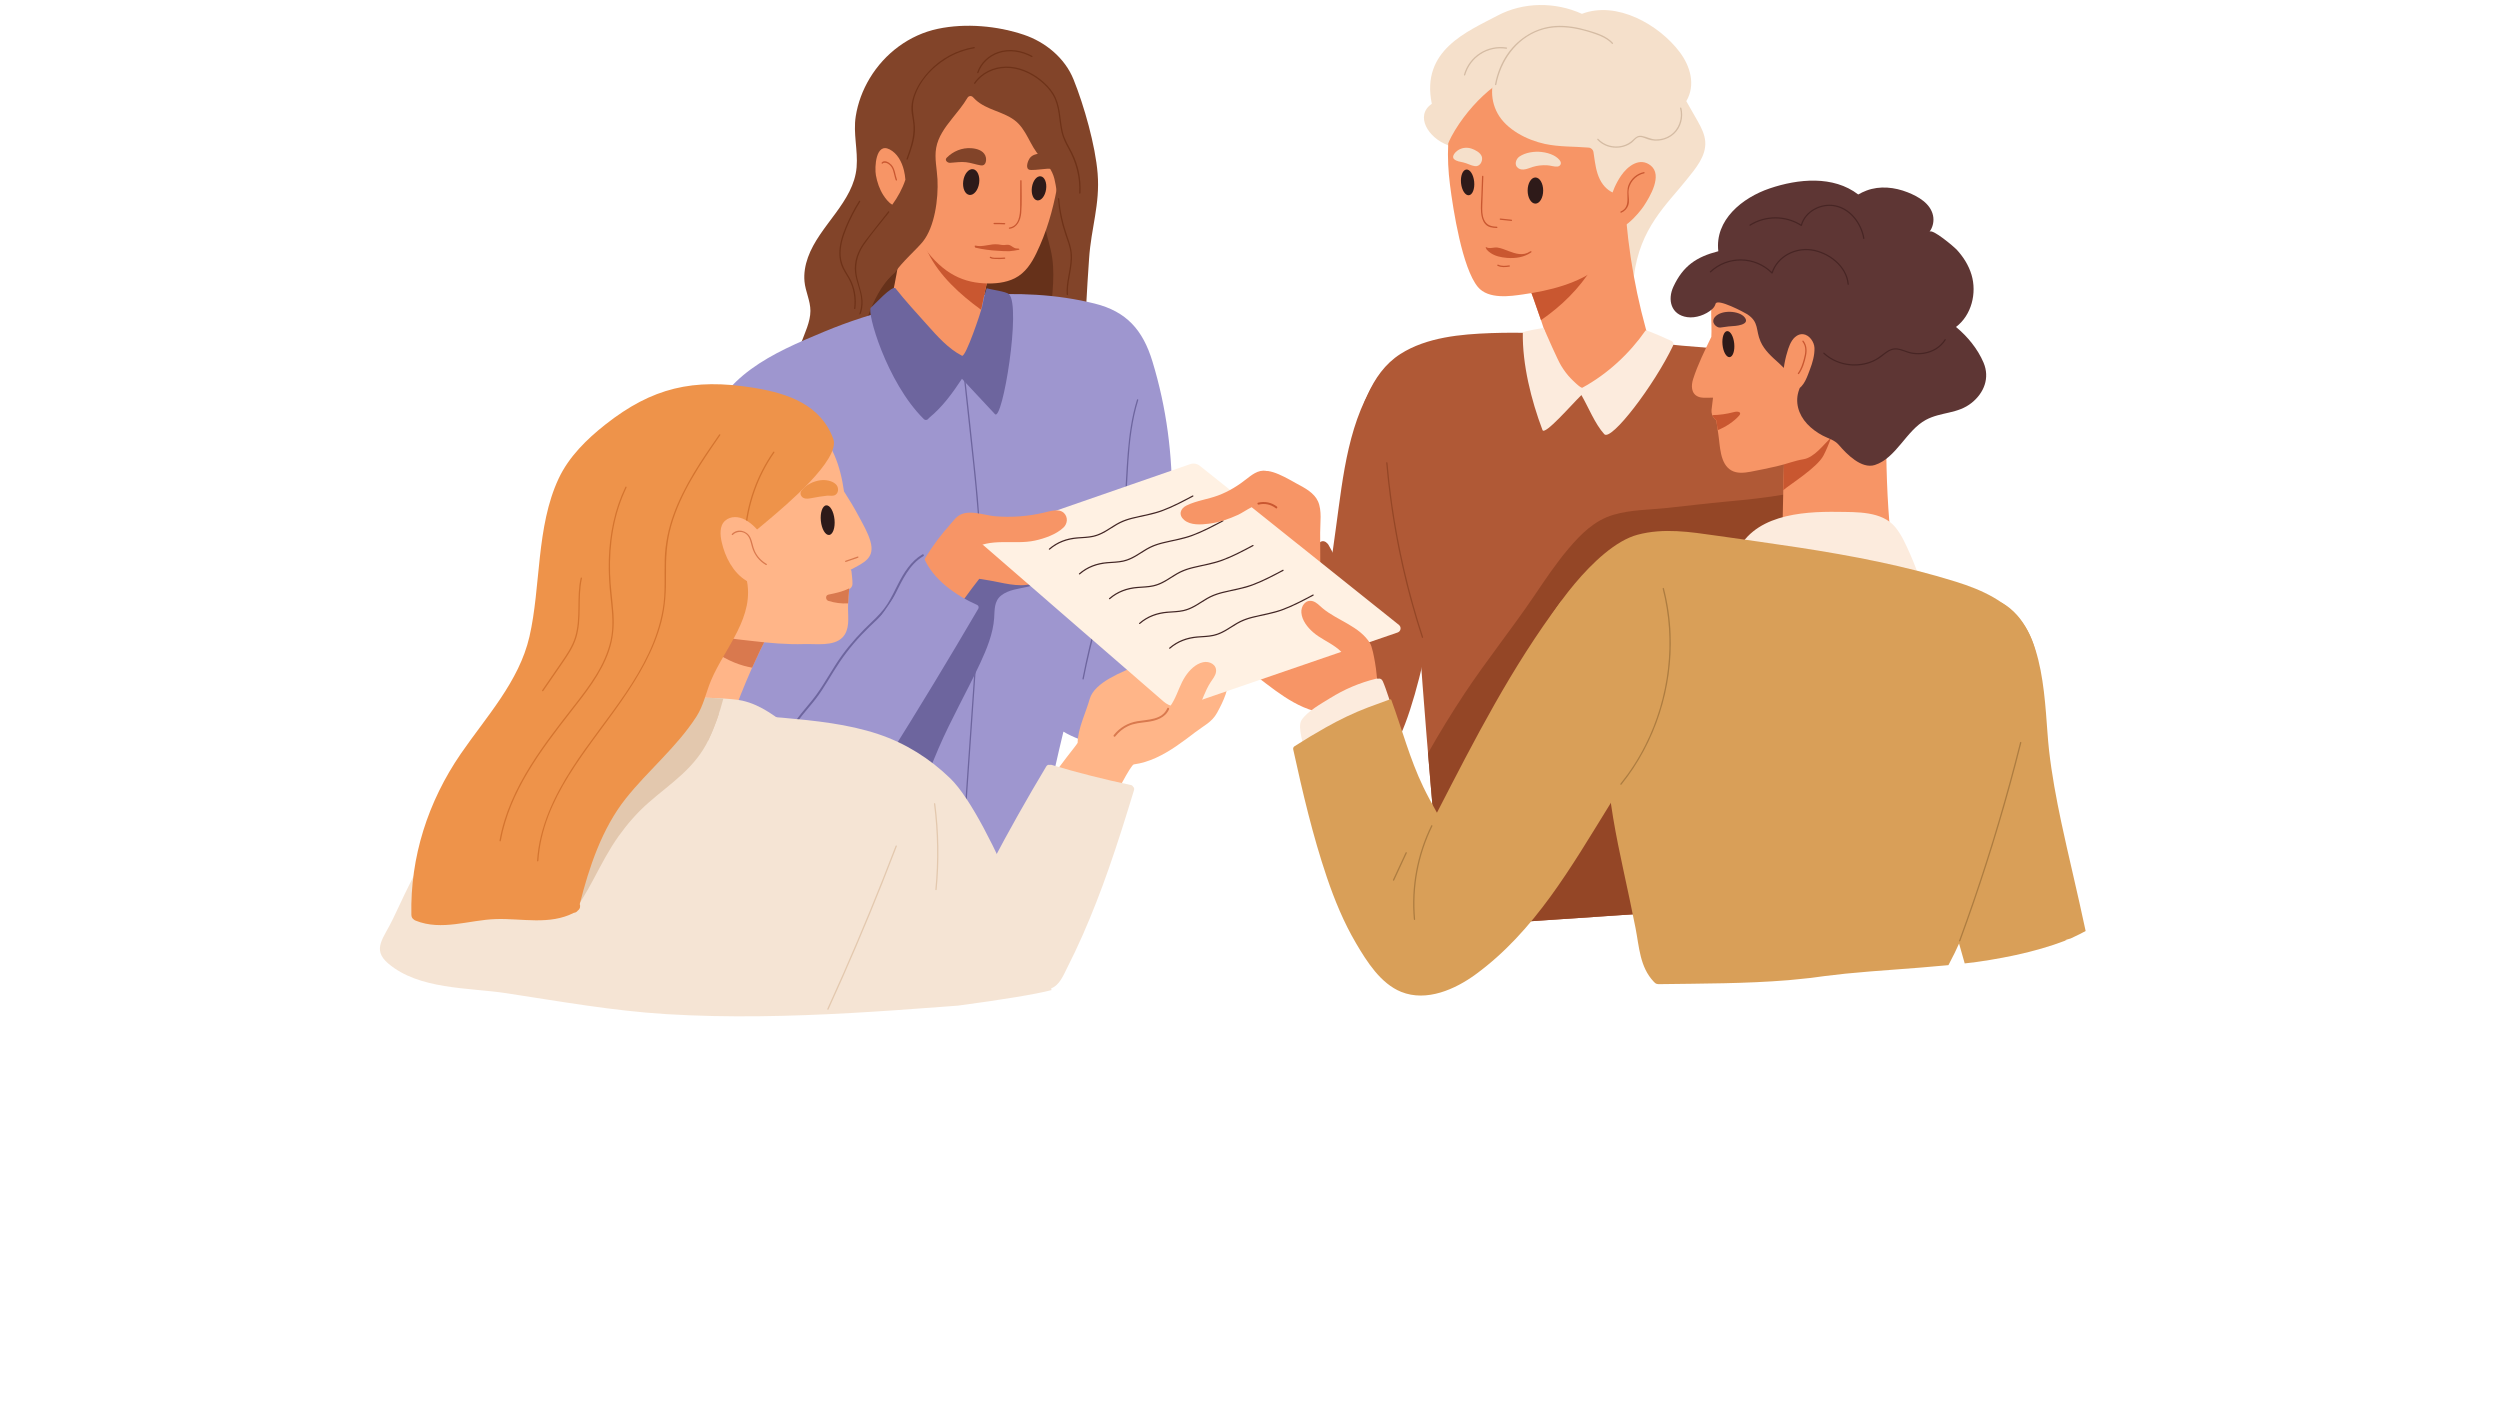 <svg xmlns="http://www.w3.org/2000/svg" xmlns:xlink="http://www.w3.org/1999/xlink" width="1920" zoomAndPan="magnify" viewBox="0 0 1440 810" height="1080" preserveAspectRatio="xMidYMid meet"><defs><clipPath id="c216c0cb28"><path d="M 218.824 410.484 L 606 410.484 L 606 585.41 L 218.824 585.41 Z M 218.824 410.484 " clip-rule="nonzero"></path></clipPath><clipPath id="afb0812127"><path d="M 1113.062 347.16 L 1201.324 347.16 L 1201.324 555 L 1113.062 555 Z M 1113.062 347.16 " clip-rule="nonzero"></path></clipPath></defs><path fill="#824429" d="M 626.027 227.301 C 625.574 219.426 625.121 211.551 625.02 203.645 C 624.797 185.379 626.098 167.141 627.316 148.93 C 628.512 131.098 633.664 117.785 632.238 99.961 C 630.957 83.848 624.453 60.91 618.363 45.777 C 613.379 33.395 602.145 24.195 589.695 20.008 C 574.562 14.918 556.246 13.199 540.172 16.602 C 523.832 20.066 509.629 30.664 500.945 45.121 C 496.898 51.863 494.125 59.285 492.914 66.945 C 491.34 76.906 494.223 86.398 493.41 96.289 C 491.766 116.41 471.965 129.82 465.371 148.277 C 463.773 152.758 462.949 157.496 463.387 162.152 C 463.93 167.926 466.805 173.219 466.801 179.082 C 466.793 185.371 463.531 191.902 461.363 197.785 C 459.355 203.238 457.348 208.695 455.34 214.152 C 454.902 214.551 454.66 215.145 454.785 215.66 C 454.75 215.746 454.719 215.836 454.688 215.922 C 454.082 217.562 456.246 218.371 457.234 217.273 C 462.816 219.781 468.68 221.535 474.844 222.359 C 481.582 223.258 488.363 222.758 495.184 222.508 C 510.285 221.953 525.164 223.844 539.996 225.715 C 554.504 227.547 569.117 229.367 583.895 228.652 C 590.496 228.336 596.961 227.223 603.52 226.262 C 610.473 225.242 617.68 224.781 623.535 228.828 C 624.219 229.305 624.918 229.066 625.359 228.559 C 625.773 228.34 626.059 227.922 626.027 227.301 " fill-opacity="1" fill-rule="nonzero"></path><path fill="#66311a" d="M 512.867 220.383 C 513.066 211.66 513.688 202.949 514.895 194.309 C 517.281 177.266 522.734 161.379 528.742 145.438 C 521.719 150.746 514.5 156.414 509.426 163.469 C 504.094 170.883 500.551 179.562 497.895 188.242 C 494.797 198.375 492.312 210.996 493.473 222.574 C 494.039 222.551 494.609 222.527 495.184 222.508 C 501.082 222.293 506.945 222.457 512.785 222.836 C 512.816 222.016 512.844 221.195 512.867 220.383 " fill-opacity="1" fill-rule="nonzero"></path><path fill="#66311a" d="M 572.477 125.68 C 568.184 139.367 563.914 153.191 560.156 167.031 C 555.844 182.891 549.375 205.902 561.879 219.629 C 565.668 223.789 570.578 226.746 575.82 228.785 C 578.504 228.809 581.195 228.785 583.895 228.652 C 590.496 228.336 596.961 227.223 603.52 226.262 C 604.051 226.184 604.586 226.125 605.121 226.055 C 605.191 225.336 605.238 224.602 605.316 223.887 C 605.391 223.27 605.727 222.832 606.156 222.57 C 605.199 216.871 605.195 210.789 604.828 205.508 C 603.941 192.902 605.273 180.559 606.273 168.016 C 606.793 161.504 607.016 154.957 606.066 148.473 C 605.176 142.406 603.137 136.566 601.875 130.566 C 599.648 119.996 598.121 109.301 594.336 99.148 C 581.414 100.367 575.906 114.754 572.477 125.68 " fill-opacity="1" fill-rule="nonzero"></path><path fill="#9e96cf" d="M 675.07 289.938 C 675.422 261.934 671.965 235.004 663.809 208.203 C 658.289 190.066 648.906 179.418 630.516 174.848 C 608.398 169.359 585.941 168.52 563.293 170.023 C 532.953 172.039 502.836 179.355 474.77 191.02 C 444.84 203.461 415.367 216.375 405.523 250.316 C 402.121 262.039 397.816 273.211 395.266 285.207 C 391.059 304.969 388.234 325.012 384.648 344.887 C 380.785 366.32 373.828 390.391 382.535 411.516 C 386.395 420.883 392.688 428.949 399.168 436.641 C 406.426 445.246 413.805 453.762 421.262 462.191 C 438.105 481.242 455.777 499.645 475.797 515.402 C 476.527 515.98 477.375 515.934 478.039 515.582 C 482.195 517.355 487.645 510.09 489.801 507.543 C 494.41 502.102 496.809 499.012 493.59 491.871 C 496.387 498.07 527.875 495.094 533.25 495.5 C 552.977 496.988 573.086 501.246 591.844 507.426 C 592.621 507.68 593.488 507.977 594.234 507.629 C 598.645 505.527 595.68 503.332 595.941 501.816 C 600.562 474.84 606.09 448.027 612.531 421.426 C 615.406 423.152 618.5 424.57 621.703 425.797 C 629.895 428.926 639.434 431.445 647.758 427.363 C 660.449 421.137 666.5 403.984 668.734 391.035 C 671.543 374.734 670.859 357.68 672.199 341.191 C 673.574 324.395 674.859 307.164 675.07 289.938 " fill-opacity="1" fill-rule="nonzero"></path><path fill="#6d659e" d="M 562.016 273.93 C 559.977 253.832 557.695 233.754 555.52 213.668 C 555.469 213.188 554.711 213.184 554.762 213.668 C 556.715 231.641 558.703 249.613 560.602 267.594 C 562.465 285.219 564.09 302.895 564.359 320.629 C 564.633 338.512 563.328 356.355 562.094 374.184 C 560.848 392.133 559.602 410.082 558.359 428.031 L 554.152 488.656 C 554.121 489.141 554.875 489.137 554.91 488.656 C 557.398 452.758 559.887 416.859 562.375 380.961 C 563.613 363.113 565.062 345.254 565.152 327.352 C 565.242 309.5 563.812 291.68 562.016 273.93 " fill-opacity="1" fill-rule="nonzero"></path><path fill="#6d659e" d="M 654.906 230.227 C 648.77 250.129 649.297 271.113 647.555 291.66 C 646.637 302.445 644.859 313 641.719 323.371 C 638.543 333.844 634.98 344.172 632.047 354.719 C 628.723 366.676 625.879 378.762 623.488 390.938 C 623.395 391.414 624.121 391.617 624.215 391.137 C 628.445 369.582 634.461 348.641 641.145 327.742 C 644.344 317.734 646.633 307.656 647.777 297.207 C 648.914 286.793 649.238 276.309 649.941 265.859 C 650.746 253.895 652.086 241.926 655.637 230.426 C 655.781 229.961 655.051 229.762 654.906 230.227 " fill-opacity="1" fill-rule="nonzero"></path><path fill="#f79566" d="M 570.152 153.059 C 565.297 142.395 560.125 132.344 552.402 123.441 C 543.898 113.637 535.219 103.98 526.625 94.258 C 525.441 92.918 523.793 93.602 523.125 94.832 C 522.52 95.18 522.078 95.801 522.07 96.711 C 521.867 126.746 517.902 156.59 510.246 185.637 C 510.027 186.48 510.266 187.18 510.727 187.668 C 514.172 197.574 523.453 204.09 532.855 207.875 C 540.207 210.832 557.211 223.262 560.629 204.699 C 563.102 188.039 566.309 171.508 570.254 155.129 C 570.301 154.926 570.316 154.734 570.316 154.547 C 570.418 154.09 570.387 153.578 570.152 153.059 " fill-opacity="1" fill-rule="nonzero"></path><path fill="#c95730" d="M 542.984 112.703 C 538.875 112.75 529.539 115.066 527.742 119 C 524.117 126.918 531.039 138.367 534.574 145.582 C 541.066 158.82 553.109 169.738 565.156 178.461 C 566.695 170.648 568.387 162.875 570.254 155.129 C 570.301 154.926 570.316 154.734 570.316 154.547 C 570.418 154.09 570.387 153.578 570.152 153.059 C 565.297 142.395 560.125 132.344 552.402 123.441 C 549.285 119.84 546.137 116.27 542.984 112.703 " fill-opacity="1" fill-rule="nonzero"></path><path fill="#f79566" d="M 611.961 64.875 C 611.609 57.949 610.246 51.156 607.262 44.707 C 603.562 36.711 597.434 29.691 589.227 25.234 C 580.492 20.488 569.371 19.742 559.434 20.293 C 546.152 21.027 531.301 24.887 521.172 33.109 C 512.414 40.223 508.875 51.211 509.219 61.664 C 509.656 74.777 517.242 86.234 520.008 98.914 C 523.504 114.922 529.68 138.887 530.195 139.648 C 541.281 156.02 552.629 162.434 566.785 163.199 C 572.816 163.527 579.176 162.961 584.551 160.262 C 590.574 157.23 594.191 151.531 596.895 145.961 C 602.793 133.812 606.312 121.438 608.781 108.488 C 611.355 94.977 612.684 79.16 611.961 64.875 " fill-opacity="1" fill-rule="nonzero"></path><path fill="#2e1a19" d="M 602.543 109.078 C 601.992 112.906 599.719 115.746 597.465 115.422 C 595.211 115.098 593.832 111.73 594.383 107.898 C 594.934 104.07 597.207 101.23 599.461 101.555 C 601.715 101.879 603.098 105.246 602.543 109.078 " fill-opacity="1" fill-rule="nonzero"></path><path fill="#2e1a19" d="M 563.977 105.523 C 563.387 109.613 560.863 112.641 558.344 112.277 C 555.82 111.914 554.254 108.301 554.844 104.207 C 555.434 100.117 557.957 97.094 560.477 97.453 C 563 97.82 564.566 101.43 563.977 105.523 " fill-opacity="1" fill-rule="nonzero"></path><path fill="#c95730" d="M 588.418 104.133 C 588.422 103.645 587.664 103.645 587.664 104.133 C 587.641 109.223 587.629 114.312 587.594 119.402 C 587.562 123.918 586.926 130.23 581.359 131.062 C 580.883 131.133 581.086 131.863 581.562 131.789 C 586.039 131.121 587.898 126.648 588.238 122.617 C 588.754 116.52 588.391 110.25 588.418 104.133 " fill-opacity="1" fill-rule="nonzero"></path><path fill="#c95730" d="M 578.68 128.484 C 576.668 128.383 574.652 128.348 572.637 128.371 C 572.148 128.379 572.148 129.133 572.637 129.129 C 574.652 129.105 576.668 129.141 578.68 129.238 C 579.164 129.262 579.164 128.508 578.68 128.484 " fill-opacity="1" fill-rule="nonzero"></path><path fill="#c95730" d="M 586.23 143.145 C 584.559 143.242 583.832 142.516 582.496 141.676 C 581.918 141.312 581.484 141.078 580.781 141.004 C 579.973 140.914 579.164 141.117 578.355 141.145 C 577.203 141.184 576.082 140.91 574.945 140.77 C 570.523 140.215 566.227 142.531 561.84 141.457 C 561.371 141.344 561.172 142.051 561.625 142.176 C 561.547 142.371 561.602 142.605 561.859 142.668 C 566.031 143.625 570.285 144.223 574.562 144.438 C 576.824 144.551 579.086 144.777 581.359 144.703 C 582.496 144.668 585.82 144.129 586.93 143.871 C 587.266 143.789 587.422 143.074 586.23 143.145 " fill-opacity="1" fill-rule="nonzero"></path><path fill="#c95730" d="M 578.684 148.324 C 577.367 148.434 576.047 148.488 574.727 148.469 C 573.484 148.449 571.73 148.59 570.648 147.918 C 570.234 147.66 569.852 148.312 570.266 148.57 C 571.227 149.168 572.41 149.133 573.508 149.188 C 575.234 149.27 576.961 149.219 578.684 149.082 C 579.164 149.043 579.168 148.285 578.684 148.324 " fill-opacity="1" fill-rule="nonzero"></path><path fill="#824429" d="M 607.844 94.098 C 607.828 94.055 607.812 94.016 607.793 93.977 C 606.219 90.398 602.082 88.039 598.27 88.543 C 596.543 88.77 594.57 89.309 593.242 90.973 C 592.184 92.305 590.711 96.203 592.32 97.461 C 592.855 97.883 593.539 97.91 594.188 97.91 C 597.09 97.926 600.156 97.371 603.125 97.199 C 605.297 97.07 609.211 97.805 607.844 94.098 " fill-opacity="1" fill-rule="nonzero"></path><path fill="#824429" d="M 567.875 90.727 C 567.797 90.305 567.676 89.91 567.523 89.574 C 566.133 86.523 562.414 85.555 559.355 85.352 C 554.086 85 549.031 87.109 545.34 90.809 C 543.879 92.281 545.762 93.891 547.242 93.789 C 550.262 93.586 553.391 93.098 556.406 93.43 C 559.34 93.754 562.105 94.816 565.012 95.273 C 567.637 95.684 568.277 92.859 567.875 90.727 " fill-opacity="1" fill-rule="nonzero"></path><path fill="#824429" d="M 617.586 56.723 C 614.078 39.977 604.117 26.449 587.957 20.082 C 572.324 13.918 552.816 15.684 537.41 21.82 C 522.254 27.852 510.977 39.023 505.426 54.43 C 502.008 63.922 500.641 73.996 499.426 83.961 C 498.125 94.602 495.902 106.707 499.105 117.207 C 499.117 117.258 499.133 117.305 499.141 117.355 C 502.453 133.273 505.34 149.27 507.824 165.34 C 510.012 162.184 512.66 159.391 515.59 156.883 C 519.41 151.035 528.07 143.516 531.535 139.207 C 538.383 130.703 540.551 114.633 539.992 103.27 C 539.695 97.262 538.176 91.176 539.242 85.164 C 540.367 78.824 544.277 73.484 548.199 68.574 C 551.355 64.625 554.727 60.625 557.305 56.277 C 557.977 55.145 559.547 55.012 560.434 55.98 C 560.957 56.551 561.504 57.102 562.086 57.625 C 568.402 63.312 577.363 64.129 584.152 69.078 C 591.441 74.395 593.141 83.949 599.223 90.367 C 602.945 94.285 606.012 97.668 607.348 103.078 C 608.449 107.543 608.746 112.156 609.859 116.625 C 610.32 118.473 613.129 117.742 612.797 115.93 C 612.871 115.488 612.988 114.828 613.062 114.387 C 613.074 114.359 613.09 114.332 613.098 114.301 C 618.188 95.312 621.598 75.875 617.586 56.723 " fill-opacity="1" fill-rule="nonzero"></path><path fill="#f79566" d="M 508.711 112.273 C 509.836 114.043 511.773 116.727 513.961 117.891 C 517.148 113.484 519.785 108.711 521.504 103.523 C 521.371 101.715 521.098 99.922 520.676 98.18 C 519.414 92.996 516.777 88.301 512.422 86.051 C 504.398 81.902 503.695 96.395 504.523 100.988 C 505.242 104.953 506.582 108.906 508.711 112.273 " fill-opacity="1" fill-rule="nonzero"></path><path fill="#c95730" d="M 516.668 103.555 C 515.613 100.688 515.602 97.258 513.438 94.906 C 512.207 93.566 509.359 91.793 507.863 93.664 C 507.562 94.039 508.094 94.582 508.398 94.199 C 508.945 93.516 510.316 93.723 510.98 94.031 C 511.492 94.273 511.883 94.527 512.316 94.895 C 513.414 95.824 514.02 96.953 514.461 98.305 C 515.047 100.102 515.285 101.98 515.938 103.754 C 516.105 104.207 516.836 104.012 516.668 103.555 " fill-opacity="1" fill-rule="nonzero"></path><path fill="#6e3218" d="M 616.613 145.805 C 616.98 149.547 616.375 153.297 615.723 156.969 C 615.129 160.289 614.465 163.617 614.352 166.996 C 614.324 167.883 614.344 168.762 614.398 169.637 C 614.664 169.816 614.926 169.988 615.191 170.16 C 615.121 169.34 615.082 168.52 615.09 167.684 C 615.129 163.91 615.922 160.191 616.57 156.488 C 617.148 153.195 617.648 149.844 617.426 146.492 C 617.195 143.078 616.117 139.848 614.996 136.645 C 612.461 129.426 610.727 122.09 610.113 114.453 C 610.074 113.973 609.32 113.965 609.359 114.453 C 609.918 121.441 611.324 128.312 613.602 134.949 C 614.82 138.5 616.242 142.039 616.613 145.805 " fill-opacity="1" fill-rule="nonzero"></path><path fill="#6e3218" d="M 561.023 27.098 C 551.184 28.734 542.027 33.637 535.184 40.895 C 531.789 44.488 528.895 48.676 526.988 53.246 C 525.914 55.816 525.172 58.531 524.996 61.312 C 524.82 64.066 525.387 66.727 525.848 69.426 C 527.16 77.129 524.754 84.363 522.145 91.52 C 521.98 91.98 522.711 92.176 522.875 91.719 C 524.816 86.391 526.793 80.914 527.023 75.188 C 527.262 69.277 524.891 63.766 526.27 57.848 C 528.641 47.664 536.695 38.844 545.484 33.59 C 550.324 30.695 555.66 28.754 561.223 27.828 C 561.703 27.746 561.5 27.023 561.023 27.098 " fill-opacity="1" fill-rule="nonzero"></path><path fill="#6e3218" d="M 511.637 121.777 C 507.352 127.242 503.008 132.664 498.777 138.168 C 495.016 143.066 492.344 148.387 492.355 154.699 C 492.363 161.293 496.09 167.16 496.16 173.715 C 496.188 176.312 495.68 178.805 494.859 181.219 C 495.168 181.039 495.488 180.863 495.809 180.695 C 496.148 179.609 496.426 178.5 496.617 177.367 C 497.648 171.254 495.164 165.957 493.781 160.145 C 492.195 153.461 493.652 146.832 497.492 141.195 C 501.961 134.641 507.273 128.551 512.172 122.316 C 512.469 121.934 511.938 121.398 511.637 121.777 " fill-opacity="1" fill-rule="nonzero"></path><path fill="#6e3218" d="M 495.465 116.152 C 495.723 115.734 495.066 115.359 494.812 115.77 C 491.887 120.477 489.32 125.387 487.18 130.5 C 485.094 135.48 483.352 140.816 483.441 146.273 C 483.484 148.785 483.941 151.281 484.918 153.598 C 485.93 155.996 487.473 158.109 488.734 160.375 C 491.664 165.66 492.723 171.719 491.953 177.691 C 491.891 178.172 492.648 178.168 492.707 177.691 C 493.363 172.621 492.719 167.477 490.73 162.754 C 489.762 160.457 488.406 158.406 487.148 156.266 C 485.551 153.547 484.496 150.727 484.254 147.562 C 483.844 142.094 485.484 136.652 487.52 131.641 C 489.707 126.254 492.398 121.086 495.465 116.152 " fill-opacity="1" fill-rule="nonzero"></path><path fill="#6e3218" d="M 617.527 87.93 C 615.57 84.062 613.266 80.504 612.223 76.238 C 611.27 72.332 611.016 68.301 610.371 64.34 C 609.762 60.617 608.75 57 606.746 53.777 C 604.77 50.598 602.082 47.898 599.141 45.605 C 593.562 41.266 586.66 38.297 579.508 38.352 C 572.297 38.41 565.176 41.75 561.082 47.77 C 560.805 48.172 561.461 48.551 561.734 48.152 C 565.625 42.426 572.387 39.258 579.23 39.113 C 586.703 38.957 593.895 42.234 599.574 46.922 C 602.32 49.184 604.797 51.844 606.566 54.953 C 608.414 58.203 609.242 61.836 609.793 65.504 C 610.324 69.043 610.605 72.633 611.422 76.121 C 612.223 79.555 613.73 82.57 615.434 85.637 C 619.828 93.539 622.09 102.113 621.613 111.188 C 621.586 111.672 622.344 111.672 622.367 111.188 C 622.793 103.156 621.168 95.109 617.527 87.93 " fill-opacity="1" fill-rule="nonzero"></path><path fill="#6e3218" d="M 594.559 32.176 C 588.559 28.941 581.297 27.66 574.746 29.973 C 569.25 31.914 564.742 36.18 562.848 41.719 C 562.691 42.18 563.418 42.379 563.574 41.918 C 565.438 36.465 570.008 32.285 575.465 30.527 C 581.711 28.516 588.504 29.77 594.176 32.828 C 594.605 33.059 594.984 32.406 594.559 32.176 " fill-opacity="1" fill-rule="nonzero"></path><path fill="#6d659e" d="M 581.18 169.457 C 579.52 167.863 570.719 166.844 568.559 166.066 C 567.723 165.773 565.879 175.969 565.617 177.082 C 565.105 179.266 556.262 206.008 554.102 204.902 C 546.203 200.879 539.637 193.371 534.129 187.211 C 528.133 180.508 521.344 173.152 515.859 166.141 C 514.07 163.855 503.293 175.926 501.633 177.195 C 499.039 179.168 510.562 220.102 532.113 241.387 C 533.113 242.375 534.539 241.785 535 240.832 C 542.988 234.359 548.68 226.316 554.086 218.184 C 560.371 224.996 567.098 232.137 573.086 238.531 C 577.449 243.191 588.336 176.32 581.18 169.457 " fill-opacity="1" fill-rule="nonzero"></path><path fill="#b05936" d="M 826.082 258.707 C 824.184 249.75 821.859 240.723 818.629 232.145 C 815.312 223.336 809.496 218.68 801.277 214.559 C 800.648 214.246 800.035 214.117 799.449 214.129 C 797.93 213.629 796.105 213.926 794.938 215.562 C 776.586 241.207 773.68 273.879 769.48 304.176 C 767.043 321.75 764.625 339.328 762.195 356.902 C 759.898 373.551 756.969 390.848 758.699 407.691 C 760.008 420.387 765.086 433.324 778.254 437.504 C 784.137 439.371 791.359 439.938 797.238 436.664 C 813.961 427.348 829.641 337.484 830.695 314.844 C 831.57 296.047 829.977 277.113 826.082 258.707 " fill-opacity="1" fill-rule="nonzero"></path><path fill="#f5e0cb" d="M 982.215 81.469 C 981.895 77.34 979.973 73.57 978 70.012 C 975.809 66.078 973.555 62.184 971.309 58.277 C 976.816 48.91 973.633 38.074 967.422 29.887 C 955.48 14.133 931.238 0.312 911.184 7.969 C 895.867 1.02 877.496 1.043 862.48 9.031 C 845.328 18.156 818.273 28.828 824.727 59.801 C 814.766 66.59 822.66 79.52 834.02 83.629 C 834.332 84.453 838.449 83.598 839.559 83.434 C 860.047 80.332 884.844 85.652 898.863 101.863 C 911.941 116.988 921.504 134.738 935.281 149.316 C 935.492 149.953 930.336 165.852 936.586 150.688 C 936.695 150.797 936.805 150.918 936.918 151.035 C 938.629 152.766 935.012 178.355 933.297 176.621 C 933.227 176.551 942.051 176.977 941.121 159.266 C 944.461 131.336 960.137 117.77 971.602 103.355 C 976.547 97.133 982.879 89.984 982.215 81.469 " fill-opacity="1" fill-rule="nonzero"></path><path fill="#b05936" d="M 801.586 375.867 C 801.109 374.387 799.785 373.887 798.582 374.078 C 787.441 353.969 776.301 333.859 765.16 313.75 C 764.926 313.324 764.625 313.027 764.297 312.816 C 763.098 311.289 760.223 311.18 759.648 313.605 C 755.98 329.164 743.512 341.48 728.301 345.938 C 726.637 346.426 725.883 348.316 726.719 349.82 C 732.875 360.91 739.426 371.773 746.402 382.363 C 752.246 391.238 758.438 400.996 768.027 406.246 C 776.539 410.906 787.621 411.629 795.348 405.016 C 803.805 397.781 804.836 385.902 801.586 375.867 " fill-opacity="1" fill-rule="nonzero"></path><path fill="#929cc4" d="M 1103.527 400.176 C 1102.445 390.922 1099.48 382.059 1096.727 373.203 C 1084.664 334.453 1072.609 295.699 1060.551 256.949 C 1057.391 246.797 1054.836 236.113 1050.371 226.434 C 1046.77 218.621 1024.863 204.492 1012.871 204.73 C 995.086 205.086 995.91 218.473 987.66 234.48 C 978.039 253.152 980.012 275.203 986.539 294.512 C 993.945 316.414 1005.457 337.27 1016.551 357.484 C 1021.93 367.281 1028.055 376.758 1032.957 386.805 C 1038.395 397.953 1039 409.23 1038.523 421.43 C 1037.43 449.363 1036.219 477.297 1035.062 505.23 C 1033.336 506.93 1034.129 510.953 1037.414 511.305 C 1049.848 512.641 1063.484 514.359 1075.688 510.602 C 1081.195 508.91 1080.117 503.188 1080.578 498.395 C 1081.012 493.84 1081.605 489.297 1082.309 484.777 C 1082.816 484.375 1083.215 483.773 1083.391 482.938 C 1087.484 463.559 1093.648 445.094 1100.082 426.41 C 1103.035 417.828 1104.594 409.25 1103.527 400.176 " fill-opacity="1" fill-rule="nonzero"></path><path fill="#b05936" d="M 1071.391 419.016 C 1071.141 416.363 1070.91 413.711 1070.688 411.059 C 1068.562 385.461 1067.629 359.805 1064.57 334.246 C 1061.723 310.414 1062.965 286.285 1059.75 262.469 C 1057.363 244.469 1051.434 225.504 1035.668 214.824 C 1015.77 201.34 992.035 201.188 968.98 199.113 C 932.48 195.695 895.496 190.527 858.789 191.867 C 841.488 192.5 821.824 194.195 806.602 203.918 C 788.945 215.199 783.238 237.734 778.242 257.203 C 780.094 265.652 780.949 274.309 781.527 282.961 C 784.02 299.383 789.977 315.273 797.375 330.184 C 803.32 342.148 810.203 353.605 817.223 364.965 C 820.016 404.047 823.176 443.098 826.711 482.125 C 827.891 495.125 829.086 508.129 830.371 521.121 C 830.848 525.938 831.602 530.918 836.824 532.68 C 841.77 534.352 847.906 532.926 852.973 532.582 C 879.281 530.797 905.594 529.012 931.902 527.227 C 958.211 525.438 984.52 523.656 1010.828 521.871 C 1023.324 521.023 1035.863 520.383 1048.25 518.453 C 1058.527 516.855 1066.938 512.5 1069.441 501.676 C 1075.684 474.668 1073.961 446.375 1071.391 419.016 " fill-opacity="1" fill-rule="nonzero"></path><path fill="#944626" d="M 1071.391 419.016 C 1071.141 416.363 1070.91 413.711 1070.688 411.059 C 1068.562 385.461 1067.629 359.805 1064.57 334.246 C 1062.246 314.797 1062.645 295.148 1061.121 275.633 C 1040.027 284.262 1017.172 286.824 994.562 288.902 C 983.148 289.949 971.797 291.344 960.41 292.566 C 950.043 293.68 939.391 293.555 929.309 296.531 C 918.473 299.73 910.629 307.57 903.492 315.988 C 896.348 324.422 890.176 333.629 883.996 342.777 C 871.012 361.996 856.445 380.047 843.629 399.395 C 836.203 410.609 829.16 422.078 822.543 433.789 C 823.875 449.906 825.25 466.016 826.711 482.125 C 827.891 495.125 829.086 508.129 830.371 521.121 C 830.848 525.938 831.602 530.918 836.824 532.68 C 841.77 534.352 847.906 532.926 852.973 532.582 C 879.281 530.797 905.594 529.012 931.902 527.227 C 958.211 525.438 984.52 523.656 1010.828 521.871 C 1023.324 521.023 1035.863 520.383 1048.25 518.453 C 1058.527 516.855 1066.938 512.5 1069.441 501.676 C 1075.684 474.668 1073.961 446.375 1071.391 419.016 " fill-opacity="1" fill-rule="nonzero"></path><path fill="#f79566" d="M 950.988 199.648 C 942.691 172.715 937.68 144.871 935.957 116.754 C 938.555 114.594 935.664 109.977 932.465 111.855 C 912.543 123.57 892.246 135.918 878.996 155.402 C 878.449 156.203 878.359 156.996 878.574 157.68 C 878.414 158.188 878.422 158.785 878.676 159.453 C 884.965 176.082 890.664 192.926 895.777 209.953 C 895.449 210.992 895.68 212.113 896.777 212.809 C 897.441 213.828 903.316 225.922 904.398 225.777 C 914.117 229.574 919.77 218.938 930.133 217.148 C 935.906 216.145 941.555 214.176 946.711 211.379 C 948.395 210.465 950.855 209.398 951.848 207.602 C 953.234 205.074 951.746 202.105 950.988 199.648 " fill-opacity="1" fill-rule="nonzero"></path><path fill="#c95730" d="M 878.676 159.453 C 881.805 167.723 884.785 176.043 887.621 184.414 C 889.082 183.375 890.543 182.324 891.98 181.246 C 903.27 172.785 913.035 162.098 919.77 149.637 C 923.234 143.234 925.801 136.312 927.387 129.207 C 928.57 123.883 929.305 118.469 930.336 113.113 C 911.105 124.457 891.773 136.613 878.996 155.402 C 878.449 156.203 878.359 156.996 878.574 157.68 C 878.414 158.188 878.422 158.785 878.676 159.453 " fill-opacity="1" fill-rule="nonzero"></path><path fill="#f79566" d="M 941.527 39.672 C 937.121 33.742 931.668 28.211 925.191 24.555 C 895.531 7.832 850.324 29.23 838.703 59.922 C 833.223 74.395 833.289 91.32 835.172 106.301 C 837.023 121.012 842.285 154.449 851.246 165.285 C 857.34 172.652 870.41 170.547 877.039 169.609 C 892.543 167.418 909.215 163.418 921.738 153.492 C 933.574 144.117 933.953 132.629 936.789 118.969 C 938.324 111.578 942.746 105.695 946.312 99.211 C 956.695 80.328 954.25 56.797 941.527 39.672 " fill-opacity="1" fill-rule="nonzero"></path><path fill="#f5e0cb" d="M 880.633 23.512 C 878.676 19.527 873.953 19.594 870.348 21.051 C 865.586 22.973 861.555 26.852 858.012 30.457 C 854.035 34.496 847.715 39.184 844.281 43.699 C 836.707 53.645 829.359 73.297 829.34 73.512 C 829.23 74.707 830.211 77.988 831.066 78.824 C 831.227 78.98 834.109 82.516 834.215 82.285 C 838.672 72.547 846.348 62.543 854.172 55.219 C 858.172 51.473 862.543 48.129 867.223 45.27 C 871.684 42.543 876.355 40.293 878.957 35.523 C 880.82 32.113 882.48 27.262 880.633 23.512 " fill-opacity="1" fill-rule="nonzero"></path><path fill="#f5e0cb" d="M 946.723 37.691 C 934.488 20.473 908.766 11.848 887.469 14.664 C 886.961 14.426 886.348 14.391 885.707 14.734 C 885.551 14.82 885.391 14.918 885.23 15.008 C 884.996 15.047 884.758 15.078 884.523 15.121 C 883.773 15.262 883.352 15.691 883.188 16.211 C 867.336 26.078 852.848 47.527 862.609 65.332 C 867.703 74.621 879.496 80.664 889.809 82.891 C 898.102 84.68 906.656 84.316 915.062 85.02 C 916.488 85.137 917.637 86.223 917.84 87.641 C 918.102 89.52 918.375 91.398 918.672 93.273 C 919.391 97.797 920.48 102.477 923.312 106.262 C 925.656 109.387 929.363 111.953 933.523 111.945 C 938.145 111.93 941.051 108.5 943.352 105.098 C 943.602 104.734 943.688 104.375 943.668 104.043 C 956.371 85.062 960.613 57.246 946.723 37.691 " fill-opacity="1" fill-rule="nonzero"></path><path fill="#f79566" d="M 950.766 95.312 C 944.461 90.328 937.48 95.715 933.766 101.152 C 930.762 105.555 928.617 110.527 927.316 115.691 C 926.25 119.949 924.797 125.949 927.633 129.852 C 932.598 136.672 944.125 122.699 946.672 118.895 C 950.395 113.312 957.836 100.902 950.766 95.312 " fill-opacity="1" fill-rule="nonzero"></path><path fill="#2e1a19" d="M 888.867 109.758 C 888.867 113.918 886.863 117.293 884.395 117.293 C 881.918 117.293 879.922 113.918 879.922 109.758 C 879.922 105.598 881.918 102.223 884.395 102.223 C 886.863 102.223 888.867 105.598 888.867 109.758 " fill-opacity="1" fill-rule="nonzero"></path><path fill="#2e1a19" d="M 849.129 104.684 C 849.531 108.777 848.16 112.262 846.07 112.469 C 843.98 112.676 841.953 109.523 841.555 105.426 C 841.152 101.332 842.52 97.848 844.613 97.645 C 846.703 97.434 848.727 100.59 849.129 104.684 " fill-opacity="1" fill-rule="nonzero"></path><path fill="#c95730" d="M 862.16 130.582 C 858.809 130.461 856.176 129.719 854.77 126.395 C 853.695 123.863 853.719 121.055 853.801 118.355 C 853.973 112.77 854.211 107.188 854.418 101.598 C 854.438 101.113 853.684 101.113 853.66 101.598 C 853.531 105.262 853.395 108.926 853.258 112.59 C 853.141 115.781 852.832 119.039 853.082 122.234 C 853.262 124.582 853.824 127.031 855.355 128.891 C 857.078 130.988 859.613 131.246 862.16 131.336 C 862.648 131.355 862.645 130.598 862.16 130.582 " fill-opacity="1" fill-rule="nonzero"></path><path fill="#c95730" d="M 870.59 126.523 C 868.457 126.293 866.32 126.074 864.184 125.852 C 863.703 125.797 863.707 126.555 864.184 126.602 C 866.32 126.828 868.457 127.051 870.59 127.277 C 871.074 127.328 871.07 126.57 870.59 126.523 " fill-opacity="1" fill-rule="nonzero"></path><path fill="#c95730" d="M 881.602 144.719 C 881.559 144.746 881.516 144.77 881.473 144.805 C 881.406 144.797 881.34 144.812 881.273 144.859 C 877.348 147.539 873.051 146.184 868.988 144.637 C 866.91 143.844 864.82 142.949 862.605 142.602 C 860.5 142.273 857.984 143.508 856.215 142.438 C 855.156 141.797 856.242 143.629 856.332 143.742 C 856.859 144.438 857.629 145.035 858.332 145.543 C 861.109 147.562 864.664 148.266 868.027 148.543 C 872.902 148.945 877.91 148.215 881.984 145.367 C 882.375 145.09 882 144.438 881.602 144.719 " fill-opacity="1" fill-rule="nonzero"></path><path fill="#c95730" d="M 869.246 152.848 C 867.133 153.152 864.949 153.414 862.961 152.441 C 862.523 152.23 862.145 152.879 862.578 153.094 C 864.77 154.164 867.109 153.914 869.445 153.574 C 869.93 153.504 869.723 152.777 869.246 152.848 " fill-opacity="1" fill-rule="nonzero"></path><path fill="#f5e0cb" d="M 898.852 93.098 C 898.203 91.57 896.109 90.168 895.039 89.602 C 892.875 88.449 890.398 87.832 887.977 87.543 C 883.879 87.055 878.684 87.789 875.199 90.172 C 873.07 91.633 872.047 95.09 874.426 96.824 C 877 98.707 880.344 96.922 882.949 96.117 C 885.543 95.312 888.293 95.082 891 95.184 C 892.926 95.25 895.207 96.129 897.066 95.945 C 897.777 95.875 898.473 95.496 898.816 94.871 C 899.137 94.289 899.102 93.684 898.852 93.098 " fill-opacity="1" fill-rule="nonzero"></path><path fill="#f5e0cb" d="M 853.441 89.98 C 852.605 87.848 849.746 86.367 847.762 85.66 C 845.02 84.68 842.039 85.004 839.617 86.652 C 838.34 87.523 835.836 90.129 837.586 91.691 C 838.988 92.945 841.047 93.16 842.828 93.551 C 845.109 94.055 847.281 95.395 849.562 95.707 C 852.27 96.078 853.996 93.191 853.652 90.766 C 853.613 90.492 853.543 90.234 853.441 89.98 " fill-opacity="1" fill-rule="nonzero"></path><path fill="#c95730" d="M 946.836 99.125 C 942.844 99.973 939.5 102.828 938.016 106.637 C 936.008 111.789 939.945 118.992 933.496 121.844 C 933.055 122.039 933.438 122.688 933.879 122.496 C 935.668 121.703 937.105 120.328 937.809 118.473 C 938.715 116.062 938.039 113.52 938.004 111.035 C 937.926 105.672 941.82 100.957 947.039 99.855 C 947.516 99.75 947.316 99.027 946.836 99.125 " fill-opacity="1" fill-rule="nonzero"></path><path fill="#fcebdd" d="M 963.012 196.5 C 963.012 196.5 948.293 189.73 947.848 190.371 C 938.691 203.527 926.02 215.398 911.453 223.312 C 910.516 223.82 905.52 218.734 904.82 218.016 C 902.648 215.777 900.793 213.254 899.184 210.586 C 897.082 207.105 890.828 192.77 889.363 189.402 C 889.195 189.012 888.738 188.84 888.352 189.016 C 888.352 189.016 877.164 190.762 877.148 191.648 C 876.836 209.781 881.934 230.438 888.48 247.711 C 889.727 250.988 905.176 233.141 910.891 227.562 C 914.863 234.402 918.723 244.242 924.059 250.082 C 928.027 254.426 952.793 221.938 963.688 199.086 C 964.172 198.078 963.801 197.109 963.012 196.5 " fill-opacity="1" fill-rule="nonzero"></path><path fill="#d4bba3" d="M 929.035 24.691 C 925.328 20.684 919.793 18.992 914.703 17.492 C 908.676 15.707 902.352 14.562 896.047 14.953 C 884.938 15.652 874.914 21.723 868.516 30.738 C 864.746 36.055 862.328 42.215 861.117 48.602 C 861.023 49.074 861.754 49.281 861.848 48.805 C 864.441 35.105 873.133 22.523 886.578 17.66 C 893.812 15.039 901.625 15.234 909.066 16.824 C 912.648 17.59 916.184 18.645 919.621 19.895 C 922.926 21.098 926.082 22.613 928.504 25.227 C 928.836 25.586 929.371 25.051 929.035 24.691 " fill-opacity="1" fill-rule="nonzero"></path><path fill="#d4bba3" d="M 867.82 27.367 C 856.793 25.613 846.262 32.289 843.223 43.047 C 843.09 43.512 843.816 43.711 843.949 43.246 C 846.867 32.918 857 26.41 867.617 28.098 C 868.098 28.172 868.301 27.441 867.82 27.367 " fill-opacity="1" fill-rule="nonzero"></path><path fill="#d4bba3" d="M 968.449 62.18 C 968.324 61.711 967.602 61.906 967.723 62.379 C 969.219 68.16 967.055 74.547 962.031 77.91 C 959.652 79.5 956.762 80.312 953.91 80.297 C 950.879 80.281 948.566 78.75 945.688 78.273 C 943.629 77.934 942.344 78.797 940.945 80.199 C 939.078 82.074 936.914 83.371 934.32 83.977 C 929.414 85.129 924.059 83.715 920.613 79.988 C 920.281 79.629 919.746 80.164 920.078 80.52 C 923.367 84.078 928.297 85.617 933.059 84.969 C 935.539 84.633 937.945 83.703 939.922 82.16 C 940.988 81.332 941.805 80.098 942.961 79.41 C 944.953 78.227 947.172 79.551 949.086 80.219 C 954.242 82.008 960.254 80.836 964.27 77.105 C 968.316 73.344 969.82 67.465 968.449 62.18 " fill-opacity="1" fill-rule="nonzero"></path><path fill="#944626" d="M 819.711 366.965 C 811.48 341.73 805.453 315.789 801.781 289.5 C 800.723 281.887 799.863 274.246 799.188 266.59 C 799.145 266.109 798.387 266.105 798.434 266.59 C 800.773 293.184 805.445 319.562 812.449 345.328 C 814.441 352.66 816.625 359.941 818.984 367.168 C 819.137 367.629 819.867 367.43 819.711 366.965 " fill-opacity="1" fill-rule="nonzero"></path><path fill="#6d659e" d="M 540.605 431.027 C 547.852 414.207 556.945 398.434 564.645 381.863 C 568.363 373.855 572.043 364.906 572.641 356.008 C 572.961 351.242 572.547 346.293 576.68 343.004 C 580.91 339.637 586.949 339.145 592.023 337.949 C 595.82 337.055 599.562 336.004 602.668 333.562 C 605.414 331.398 607.668 328.57 609.883 325.793 C 602.066 321.684 594.07 316.078 585.043 317.363 C 575.289 318.746 565.988 326.324 558.965 332.836 C 534.652 355.379 520.609 387.484 507.613 417.348 C 494.23 448.113 481.875 479.25 469.816 510.535 C 471.793 512.176 473.777 513.812 475.797 515.402 C 476.527 515.98 477.375 515.934 478.039 515.582 C 482.195 517.355 487.645 510.09 489.801 507.543 C 494.41 502.102 496.809 499.012 493.59 491.871 C 495.141 495.309 505.523 495.922 515.379 495.859 C 517.027 491.445 518.668 487.027 520.316 482.617 C 526.766 465.297 533.297 448 540.605 431.027 " fill-opacity="1" fill-rule="nonzero"></path><path fill="#6d659e" d="M 531.305 319.328 C 524.652 323.25 520.625 329.844 517.207 336.559 C 515.258 340.387 513.434 344.293 511.121 347.926 C 508.652 351.809 505.508 355.035 502.18 358.18 C 495.895 364.117 490.07 370.438 484.984 377.441 C 479.645 384.789 475.496 392.91 470.16 400.254 C 464.82 407.602 457.852 413.797 454.48 422.418 C 454.211 423.109 455.324 423.41 455.59 422.723 C 458.637 414.934 464.789 409.156 469.801 402.648 C 474.98 395.922 478.891 388.344 483.652 381.336 C 488.648 373.977 494.43 367.176 500.848 361.027 C 503.809 358.191 506.895 355.465 509.461 352.254 C 511.863 349.246 513.758 345.883 515.516 342.469 C 519.742 334.254 523.57 325.223 531.887 320.324 C 532.527 319.949 531.945 318.949 531.305 319.328 " fill-opacity="1" fill-rule="nonzero"></path><path fill="#f79566" d="M 787.758 372.316 C 787.602 371.219 787.367 370.258 787.02 369.547 C 786.688 368.859 786.047 368.387 785.426 367.941 C 766.945 354.652 746.66 346.574 724.047 343.746 C 719.641 343.285 714.176 342.359 710.98 346.227 C 708.332 349.434 707.922 354.828 707.824 358.82 C 707.621 366.895 710.172 374.789 714.82 381.293 C 714.73 382.051 715.016 382.848 715.836 383.512 C 716.602 384.129 717.375 384.73 718.156 385.324 C 718.215 385.387 718.273 385.457 718.336 385.52 C 718.676 385.875 719.047 386.117 719.418 386.262 C 732.66 396.016 746.152 408.512 762.531 410.688 C 769.355 411.598 794.773 403.488 794.898 398.223 C 794.961 395.5 788.297 376.094 787.758 372.316 " fill-opacity="1" fill-rule="nonzero"></path><path fill="#f79566" d="M 759.184 288.82 C 756.98 283.883 751.652 281.113 747.117 278.684 C 742.984 276.469 729.91 268.246 726.035 272.438 C 722.293 276.496 718.531 280.539 714.832 284.637 C 711.004 288.883 707.461 293.816 703.176 297.594 C 699.16 301.137 693.645 301.324 688.613 302.176 C 682.863 303.145 677.312 304.836 671.938 307.09 C 671.082 307.449 670.195 308.371 670.617 309.414 C 672.809 314.812 677.781 317.445 683.387 318.16 C 687.438 318.68 691.547 318.402 695.621 318.691 C 700.078 319.004 704.496 319.723 708.855 320.699 C 716.828 322.477 724.59 325.09 732.277 327.828 C 735.602 329.016 755.621 330.441 756.926 331.18 C 757.641 331.578 758.32 331.473 758.844 331.117 C 759.711 331.027 760.508 330.434 760.504 329.309 L 760.414 306.82 C 760.391 301.207 761.531 294.07 759.184 288.82 " fill-opacity="1" fill-rule="nonzero"></path><path fill="#f79566" d="M 641.762 305.617 C 637.879 296.793 627.059 294.906 618.422 295.465 C 604.73 296.348 591.559 300.625 578.078 302.816 C 571.234 303.93 564.301 304.277 557.383 304.551 C 551.629 304.777 552.184 296.848 548.023 301.352 C 536.055 314.305 530.195 325.996 522.137 340.277 C 516.758 349.812 526.973 352.605 534.52 356.637 C 538.441 358.73 542.805 361.867 546.484 357.801 C 550.008 353.91 552.629 348.777 555.703 344.508 C 558.406 340.75 561.191 337.051 564.043 333.402 C 565.785 333.684 567.531 333.961 569.273 334.238 C 577.012 335.473 586.445 338.531 594.203 336.293 C 597.703 335.281 600.875 333.238 604.008 331.449 C 607.844 329.266 611.676 327.078 615.508 324.895 C 623.602 320.281 631.695 315.668 639.785 311.051 C 640.578 310.602 641.051 309.996 641.277 309.332 C 642.043 308.363 642.379 307.023 641.762 305.617 " fill-opacity="1" fill-rule="nonzero"></path><path fill="#ffb588" d="M 620.727 427.832 C 620.742 428.488 607.871 443.906 608.594 444.629 C 612.109 448.164 633.355 457.887 641.652 459.738 C 641.652 459.738 651.285 440.535 653.094 440.293 C 661.957 439.117 670.012 434.859 677.332 429.922 C 681.164 427.336 684.844 424.531 688.508 421.719 C 693.254 418.07 698.074 415.988 701.035 410.57 C 704.934 403.445 708.008 396.738 707.801 388.426 C 707.703 384.434 707.293 379.039 704.645 375.832 C 701.449 371.965 695.984 372.891 691.578 373.355 C 679.199 374.656 666.848 378.199 655.449 383.137 C 646.855 386.863 630.387 392.844 627.656 402.648 C 625.562 410.188 620.727 419.961 620.727 427.832 " fill-opacity="1" fill-rule="nonzero"></path><path fill="#fff1e3" d="M 805.008 364.324 L 682.32 406.477 C 678.191 407.895 673.605 407.008 670.32 404.164 L 565.289 313.059 C 563.805 311.77 564.277 309.395 566.141 308.754 L 685.574 267.336 C 687.531 266.664 689.707 267.086 691.266 268.434 L 805.859 360.02 C 807.344 361.309 806.875 363.684 805.008 364.324 " fill-opacity="1" fill-rule="nonzero"></path><path fill="#f79566" d="M 790.793 375.461 C 790.266 373.188 789.68 371.406 789.23 370.66 C 783.223 360.652 770.258 357.473 761.723 350.27 C 759.992 348.812 758.289 346.824 756.016 346.246 C 751.926 345.199 749.285 349.223 749.586 352.891 C 749.953 357.355 753.055 361.281 756.293 364.133 C 760.215 367.582 765.102 369.625 769.297 372.688 C 771.492 374.285 773.973 376.219 774.469 379.062 C 774.883 381.449 769.457 390.566 772.277 392.141 C 776.379 394.426 787.109 400.926 791.512 398.797 C 794.898 397.156 792.262 381.746 790.793 375.461 " fill-opacity="1" fill-rule="nonzero"></path><path fill="#ffb588" d="M 676.121 425.289 C 678.301 424.461 679.992 423.641 680.672 423.098 C 689.789 415.809 691.207 402.539 697.207 393.113 C 698.422 391.207 700.164 389.254 700.438 386.922 C 700.926 382.734 696.586 380.652 692.992 381.438 C 688.613 382.398 685.141 385.996 682.746 389.586 C 679.848 393.934 678.477 399.047 676 403.617 C 674.711 406.004 673.125 408.723 670.375 409.59 C 668.062 410.316 658.305 406.164 657.117 409.164 C 655.398 413.535 653.73 418.984 655.473 423.555 C 658.672 431.953 670.09 427.582 676.121 425.289 " fill-opacity="1" fill-rule="nonzero"></path><path fill="#f5e4d4" d="M 652.613 453.117 C 652.426 452.672 652.035 452.309 651.398 452.176 C 636.012 448.957 620.773 445.086 605.715 440.578 C 605.414 440.484 605.051 440.5 604.703 440.594 C 603.977 440.398 603.16 440.586 602.664 441.422 C 591.566 459.969 580.91 478.793 570.891 497.941 C 568.828 501.883 566.766 505.93 566.113 510.379 C 565.484 514.688 566.457 519.023 567.395 523.211 C 569.02 530.484 571.246 537.582 573.969 544.5 C 574.57 547.43 575.59 550.234 577.434 552.758 C 580.957 557.582 586.387 561.312 591.32 564.57 C 595.23 567.152 600.402 571.066 605.375 569.32 C 610.273 567.598 612.52 561.734 614.668 557.516 C 617.859 551.246 620.859 544.883 623.699 538.445 C 629.156 526.059 634.031 513.422 638.52 500.648 C 643.816 485.57 648.578 470.316 653.215 455.027 C 653.469 454.184 653.148 453.52 652.613 453.117 " fill-opacity="1" fill-rule="nonzero"></path><path fill="#9e96cf" d="M 562.961 348.527 C 550.379 342.914 537.211 333.648 532.074 321.039 C 531.145 318.766 481.176 393.875 469.43 410.703 C 463.523 419.16 466.68 425.738 474.652 431.246 C 484.52 438.066 496.82 438.262 508.285 436.605 C 508.547 437.723 510.293 438.359 511.094 437.078 C 529.012 408.523 546.48 379.691 563.504 350.594 C 563.879 349.949 563.707 348.863 562.961 348.527 " fill-opacity="1" fill-rule="nonzero"></path><path fill="#ffb588" d="M 443.496 360.586 C 423.504 354.5 403.254 349.336 382.789 345.105 C 381.531 344.844 380.484 345.648 380.398 346.926 C 378.598 374.062 370.711 400.469 357.379 424.176 C 357.086 424.691 357.066 425.191 357.207 425.629 C 356.875 426.863 357.855 428.484 359.492 428.07 C 378.383 423.324 398.004 422.621 417.176 426.066 C 419.414 426.473 420.445 423.277 418.574 422.535 C 425.145 402.508 433.285 383.055 442.973 364.328 C 444.945 364.414 445.648 361.242 443.496 360.586 " fill-opacity="1" fill-rule="nonzero"></path><path fill="#f5e4d4" d="M 456.375 420.254 C 447.727 413.301 438.66 406.082 427.598 403.582 C 415.227 400.785 362.586 401.238 350.23 404.383 C 345.469 405.594 341.645 408.09 339.414 412.559 C 336.762 417.867 335.137 423.855 333.133 429.426 C 332.785 430.395 333.68 431.297 334.59 431.336 C 358.363 432.418 381.852 428.207 405.504 426.68 C 417.566 425.898 429.727 425.844 441.707 427.652 C 445.359 428.207 449.766 429.379 453.023 426.961 C 454.465 425.891 455.379 424.344 455.57 422.707 C 456.664 422.465 457.461 421.129 456.375 420.254 " fill-opacity="1" fill-rule="nonzero"></path><path fill="#d9794e" d="M 407.512 372.312 C 413.727 377.285 420.75 381.363 428.461 383.492 C 430.039 383.93 431.633 384.277 433.234 384.578 C 436.289 377.742 439.527 370.988 442.973 364.328 C 444.945 364.414 445.648 361.242 443.496 360.586 C 423.504 354.5 403.254 349.336 382.789 345.105 C 382.156 344.973 381.574 345.113 381.145 345.449 C 390.137 354.152 397.648 364.434 407.512 372.312 " fill-opacity="1" fill-rule="nonzero"></path><path fill="#ffb588" d="M 501.312 311.613 C 499.879 306.715 497.098 301.988 494.703 297.508 C 492.062 292.562 489.188 287.754 486.141 283.051 C 485.113 275.75 483.43 268.598 480.508 261.902 C 472.898 244.469 457.781 233.906 439.777 228.047 C 415.902 220.273 383.305 223.336 363.723 238.41 C 354.047 245.859 346.883 256.586 346.18 269.027 C 345.398 282.824 354.926 293.453 361.957 304.332 C 370.973 318.289 379.02 332.844 386.113 347.867 C 386.891 349.512 388.359 349.875 389.676 349.457 C 395.145 354.926 400.895 360.465 407.914 363.863 C 415.793 367.672 424.707 368.199 433.273 369.207 C 443.188 370.367 453.16 371.301 463.152 370.984 C 470.035 370.766 480.117 372.426 485.238 367.191 C 489.527 362.809 488.508 356.117 488.461 350.57 C 488.434 347.555 488.766 343.5 489.102 339.441 C 490.156 338.723 490.977 337.824 491.02 336.43 C 491.09 334.004 490.637 331.453 490.441 329.035 C 490.41 328.641 490.219 328.359 489.961 328.18 C 497.723 324.008 504.199 321.508 501.312 311.613 " fill-opacity="1" fill-rule="nonzero"></path><g clip-path="url(#c216c0cb28)"><path fill="#f5e4d4" d="M 547.324 448.316 C 535.531 436.898 521.637 428.137 506.043 422.914 C 488.332 416.988 469.434 415.113 450.926 413.43 C 431.102 411.625 411.195 410.695 391.289 410.637 C 371.996 410.578 352.172 410.5 333.176 414.297 C 316.652 417.602 300.992 424.754 287.633 435.02 C 274.164 445.367 263.793 458.793 255.117 473.293 C 244.383 491.242 235.27 510.281 226.383 529.195 C 221.137 540.352 213.898 546.676 223.602 554.953 C 241.355 570.098 269.746 568.77 291.516 572.07 C 322.316 576.75 352.75 582.25 383.914 584.148 C 401.699 585.23 419.531 585.559 437.348 585.359 C 472.426 584.98 507.445 582.594 542.414 579.949 C 545.555 579.715 548.699 579.48 551.84 579.242 C 577.121 575.863 597.109 572.598 605.609 570.301 C 606.973 569.93 571.102 471.332 547.324 448.316 " fill-opacity="1" fill-rule="nonzero"></path></g><path fill="#e3c8ae" d="M 334.59 431.336 C 358.363 432.418 381.852 428.207 405.504 426.68 C 406.309 426.629 407.117 426.578 407.922 426.531 C 407.938 426.496 407.961 426.457 407.98 426.418 C 411.695 418.707 414.504 410.605 416.664 402.332 C 396.59 401.055 360.227 401.84 350.23 404.383 C 345.469 405.594 341.645 408.09 339.414 412.559 C 336.762 417.867 335.137 423.855 333.133 429.426 C 332.785 430.395 333.68 431.297 334.59 431.336 " fill-opacity="1" fill-rule="nonzero"></path><path fill="#e3c8ae" d="M 251.207 508.324 C 253.672 512.871 256.418 516.832 261.102 519.332 C 265.523 521.695 270.602 522.262 275.539 522.07 C 284.324 521.73 292.848 519.145 301.5 517.801 C 305.641 517.16 309.871 516.668 314.066 516.941 C 318.75 517.242 323.199 519.008 327.855 519.523 C 329.293 519.684 332.164 520.383 333.523 519.875 C 334.445 519.535 334.73 518.883 335.289 517.977 C 337.633 514.188 339.809 510.297 341.902 506.367 C 346.418 497.883 350.777 489.387 356.379 481.543 C 361.422 474.48 367.168 467.918 373.703 462.199 C 380.039 456.652 386.824 451.629 393.004 445.898 C 399.105 440.234 404.352 433.949 407.98 426.418 C 410.371 421.453 412.383 416.32 414.098 411.09 C 406.496 410.812 398.895 410.66 391.289 410.637 C 371.996 410.578 352.172 410.5 333.176 414.297 C 316.652 417.602 300.992 424.754 287.633 435.02 C 274.164 445.367 263.793 458.793 255.117 473.293 C 250.918 480.316 246.973 487.512 243.184 494.797 C 246.07 499.148 248.699 503.688 251.207 508.324 " fill-opacity="1" fill-rule="nonzero"></path><path fill="#ee934a" d="M 434.992 223.512 C 434.512 223.43 434.035 223.352 433.555 223.277 C 399.332 217.832 375.754 223.203 348.668 244.551 C 337.934 253.012 327.652 263.117 321.777 275.652 C 308.781 303.375 311.578 337.973 304.965 366.695 C 299.004 392.586 280.031 412.875 265.402 434.199 C 246.578 461.641 236.215 493.586 236.953 526.996 C 236.98 528.207 237.535 529.074 238.309 529.617 C 238.602 529.875 238.953 530.102 239.371 530.27 C 254.484 536.387 270.238 529.848 285.695 529.383 C 300.812 528.926 316.562 532.973 330.551 525.781 C 331.418 525.703 332.23 525.309 332.77 524.527 C 334.172 523.551 334.414 522.016 333.949 520.715 C 339.301 499.527 346.762 477.191 360.441 459.965 C 373.406 443.641 389.777 430.398 401.152 412.738 C 405.27 406.348 406.664 398.816 409.574 391.898 C 417.539 372.961 435.352 355.129 429.852 332.875 C 424.594 311.594 422.629 316.535 442.547 299.613 C 452.148 291.457 484.371 264.625 479.949 252.727 C 472.645 233.066 453.945 226.684 434.992 223.512 " fill-opacity="1" fill-rule="nonzero"></path><path fill="#2e1a19" d="M 480.676 299.227 C 481.141 303.938 479.754 307.93 477.582 308.145 C 475.406 308.359 473.273 304.711 472.809 299.996 C 472.344 295.285 473.73 291.289 475.902 291.078 C 478.078 290.863 480.211 294.512 480.676 299.227 " fill-opacity="1" fill-rule="nonzero"></path><path fill="#d9794e" d="M 477.18 342.492 C 475.27 342.879 475.5 345.621 477.18 346.133 C 480.867 347.254 484.688 347.781 488.527 347.551 C 488.645 344.914 488.898 341.895 489.145 338.891 C 485.414 340.777 481.316 341.656 477.18 342.492 " fill-opacity="1" fill-rule="nonzero"></path><path fill="#ee934a" d="M 482.281 280.113 C 482.062 279.656 481.766 279.238 481.398 278.891 C 479.211 276.82 475.371 276.258 472.645 276.613 C 468.691 277.129 464.043 279.145 461.445 282.949 C 461.035 283.547 460.996 284.547 461.285 285.199 C 462.469 287.832 465.426 287.301 467.609 286.887 C 470.508 286.34 473.41 285.816 476.332 285.523 C 477.871 285.367 479.879 285.98 481.293 284.977 C 482.844 283.867 483.059 281.746 482.281 280.113 " fill-opacity="1" fill-rule="nonzero"></path><path fill="#d9794e" d="M 494.016 320.547 C 491.684 321.355 489.352 322.164 487.016 322.973 C 486.559 323.129 486.754 323.859 487.219 323.699 C 489.551 322.891 491.883 322.082 494.215 321.277 C 494.672 321.117 494.477 320.387 494.016 320.547 " fill-opacity="1" fill-rule="nonzero"></path><path fill="#e3c8ae" d="M 515.859 487.238 C 506.426 511.91 496.395 536.348 485.754 560.523 C 482.73 567.395 479.66 574.238 476.543 581.062 C 476.344 581.5 476.992 581.887 477.195 581.445 C 488.145 557.469 498.508 533.23 508.27 508.75 C 511.094 501.668 513.867 494.562 516.59 487.438 C 516.766 486.984 516.031 486.789 515.859 487.238 " fill-opacity="1" fill-rule="nonzero"></path><path fill="#e3c8ae" d="M 538.719 462.969 C 538.656 462.496 537.902 462.488 537.965 462.969 C 540.09 479.363 540.355 495.938 538.754 512.387 C 538.707 512.871 539.461 512.867 539.508 512.387 C 541.109 495.938 540.844 479.363 538.719 462.969 " fill-opacity="1" fill-rule="nonzero"></path><path fill="#d4742f" d="M 414.234 250.297 C 404.188 264.773 394.043 279.562 387.98 296.234 C 384.98 304.492 383.168 313.109 382.875 321.898 C 382.551 331.711 383.402 341.457 381.711 351.195 C 375.527 386.746 348.273 413.285 329.469 442.516 C 319.098 458.633 310.594 476.414 309.355 495.812 C 309.324 496.301 310.082 496.293 310.109 495.812 C 312.414 459.688 338.559 431.855 358.152 403.578 C 367.863 389.566 376.781 374.527 381.043 357.875 C 383.277 349.141 383.734 340.379 383.621 331.395 C 383.5 321.781 383.938 312.469 386.547 303.16 C 391.957 283.836 403.578 266.977 414.883 250.68 C 415.164 250.281 414.508 249.902 414.234 250.297 " fill-opacity="1" fill-rule="nonzero"></path><path fill="#d4742f" d="M 360.238 280.461 C 353.965 293.465 351.102 307.789 350.664 322.168 C 350.43 329.805 350.938 337.398 351.773 344.984 C 352.656 353.023 353.457 361.082 351.68 369.062 C 348.508 383.305 339.359 395.309 330.562 406.582 C 321.871 417.711 313.141 428.855 305.633 440.836 C 297.281 454.164 290.527 468.594 287.711 484.156 C 287.621 484.633 288.352 484.836 288.438 484.355 C 293.594 455.867 311.535 432.176 328.922 409.891 C 337.348 399.094 346.258 388.098 350.781 374.98 C 353.184 368.016 353.855 360.863 353.355 353.531 C 352.828 345.734 351.629 338.02 351.41 330.199 C 350.938 313.297 353.496 296.168 360.891 280.84 C 361.102 280.406 360.449 280.023 360.238 280.461 " fill-opacity="1" fill-rule="nonzero"></path><path fill="#d4742f" d="M 445.391 260.27 C 435.809 274.012 430.102 290.172 428.902 306.879 C 428.871 307.363 429.625 307.359 429.66 306.879 C 430.852 290.305 436.539 274.281 446.043 260.652 C 446.32 260.25 445.668 259.875 445.391 260.27 " fill-opacity="1" fill-rule="nonzero"></path><path fill="#d4742f" d="M 334.484 332.891 C 331.945 344.062 334.578 355.84 331.277 366.875 C 329.625 372.391 326.336 377.148 323.109 381.84 C 319.492 387.102 315.875 392.363 312.258 397.625 C 311.98 398.023 312.637 398.402 312.91 398.008 C 316.602 392.641 320.289 387.277 323.977 381.914 C 327.039 377.453 330.129 372.914 331.805 367.723 C 335.418 356.52 332.625 344.473 335.211 333.09 C 335.32 332.613 334.59 332.414 334.484 332.891 " fill-opacity="1" fill-rule="nonzero"></path><path fill="#ffb588" d="M 444.582 320.426 C 443.875 316.719 441.863 313.34 439.418 309.508 C 436.781 305.379 433.438 301.629 429.047 299.32 C 425.438 297.422 420.879 297.09 417.648 299.949 C 414.328 302.887 414.797 308.184 415.68 312.16 C 417.574 320.676 422.195 329.836 429.863 334.477 C 439.277 340.172 446.188 328.828 444.582 320.426 " fill-opacity="1" fill-rule="nonzero"></path><path fill="#d9794e" d="M 441.547 324.793 C 438.613 323.082 436.234 320.582 434.805 317.48 C 433.613 314.895 433.426 311.949 432.121 309.414 C 430.094 305.488 424.773 304.238 421.562 307.562 C 421.223 307.914 421.758 308.449 422.098 308.098 C 424.137 305.984 427.656 305.801 429.914 307.727 C 432.031 309.531 432.418 312.574 433.145 315.094 C 434.414 319.5 437.203 323.133 441.168 325.445 C 441.59 325.691 441.969 325.039 441.547 324.793 " fill-opacity="1" fill-rule="nonzero"></path><g clip-path="url(#afb0812127)"><path fill="#d99f58" d="M 1124.988 531.719 C 1126.441 536.285 1129.438 547.164 1131.672 554.922 C 1133.316 554.738 1134.961 554.555 1136.605 554.352 C 1136.633 554.352 1136.66 554.348 1136.688 554.344 C 1143.004 553.262 1138.352 554.129 1136.688 554.344 C 1136.461 554.379 1136.223 554.422 1135.969 554.469 C 1136.934 554.301 1137.918 554.195 1138.887 554.055 C 1141.312 553.707 1143.734 553.332 1146.156 552.938 C 1156.16 551.289 1166.105 549.203 1175.852 546.383 C 1180.594 545.012 1185.285 543.465 1189.898 541.703 C 1190.105 541.625 1190.316 541.535 1190.531 541.445 C 1189.168 541.844 1188.508 541.711 1192.707 540.551 C 1194.473 539.73 1196.23 538.918 1197.965 538.035 C 1199.098 537.461 1200.219 536.867 1201.328 536.258 C 1196.777 514.734 1191.113 491.625 1187.273 473.477 C 1184.383 459.797 1181.812 446.031 1180.246 432.133 C 1177.477 407.582 1179.016 362.027 1153.281 347.32 C 1151.648 346.383 1148.102 350.43 1147.523 352.277 C 1145.68 358.18 1112.676 493.098 1113.305 495.078 C 1117.199 507.293 1121.094 519.508 1124.988 531.719 " fill-opacity="1" fill-rule="nonzero"></path></g><path fill="#f79566" d="M 1090.824 324.133 C 1085.105 282.785 1086.184 240.906 1087.461 199.305 C 1087.555 196.273 1084.328 195.348 1082.285 196.512 C 1081.77 196.645 1081.262 196.91 1080.785 197.348 C 1062.598 214.172 1043.199 230.402 1028.559 250.562 C 1027.523 251.984 1026.633 309.895 1026.633 309.895 C 1031.707 310.594 1040.008 312.75 1044.387 315.258 C 1048.719 317.738 1053.176 319.93 1057.809 321.801 C 1067.312 325.645 1077.32 327.859 1087.523 328.742 C 1089.789 328.938 1090.859 327.195 1090.766 325.422 C 1090.855 325.023 1090.887 324.594 1090.824 324.133 " fill-opacity="1" fill-rule="nonzero"></path><path fill="#c95730" d="M 1050.328 262.391 C 1056.57 250.539 1062.582 226.723 1063.465 213.176 C 1050.875 224.762 1038.598 236.738 1028.559 250.562 C 1028.02 251.301 1027.523 267.195 1027.172 282.344 C 1031.066 278.984 1046.648 269.387 1050.328 262.391 " fill-opacity="1" fill-rule="nonzero"></path><path fill="#f79566" d="M 1097.105 134.98 C 1085.094 119.605 1067.641 115.316 1049.102 119.895 C 1037.949 122.645 1025.855 127.41 1016.23 133.727 C 1003.309 142.199 990.949 154.246 986.863 169.273 C 984.688 177.289 986.172 185.617 985.73 194.023 C 981.91 201.992 977.902 210.027 975.238 218.348 C 974.066 222.027 973.992 226.699 978.129 228.469 C 980.188 229.348 982.527 229.094 984.719 229.078 C 985.379 229.074 986.039 229.07 986.699 229.066 C 986.527 230.5 986.352 231.934 986.18 233.363 C 985.953 235.207 985.531 237.043 986.152 238.84 C 986.598 240.156 987.488 241.211 988.578 242.086 C 988.949 244.723 989.332 247.355 989.742 249.984 C 990.785 256.656 990.559 267.184 997.289 270.977 C 1000.652 272.871 1004.699 272.375 1008.328 271.719 C 1013.379 270.805 1018.406 269.676 1023.422 268.574 C 1028.617 267.43 1033.57 265.367 1038.797 264.523 C 1044.902 263.539 1050.184 256.379 1054.23 252.438 C 1059.574 247.234 1064.48 242.652 1068.586 236.301 C 1076 224.855 1081.516 212.637 1090.676 202.379 C 1099.086 192.961 1109.652 181.918 1110.32 168.543 C 1110.91 156.805 1104.145 143.988 1097.105 134.98 " fill-opacity="1" fill-rule="nonzero"></path><path fill="#fcebdd" d="M 1106.773 336.551 C 1104.918 330.617 1102.738 324.812 1100.215 319.133 C 1097.836 313.789 1095.355 307.996 1091.555 303.484 C 1083.898 294.395 1069.52 295 1058.715 294.836 C 1037.184 294.508 1008.738 296.707 999.637 320.031 C 998.754 322.301 1001.109 323.637 1002.973 323.078 C 1036.133 331.773 1070.035 337.395 1104.227 339.898 C 1105.918 340.023 1107.258 338.105 1106.773 336.551 " fill-opacity="1" fill-rule="nonzero"></path><path fill="#2e1a19" d="M 998.914 197.887 C 999.32 202.027 998.141 205.535 996.273 205.715 C 994.41 205.898 992.566 202.691 992.164 198.551 C 991.754 194.41 992.938 190.902 994.801 190.719 C 996.664 190.535 998.508 193.746 998.914 197.887 " fill-opacity="1" fill-rule="nonzero"></path><path fill="#5e3634" d="M 1004.84 182.691 C 1001.75 178.949 991.656 178.254 987.844 182.535 C 985.051 185.676 988.727 188.871 990.812 188.684 C 992.859 188.496 995.098 187.992 997.246 187.902 C 999.043 187.832 1008.641 187.309 1004.84 182.691 " fill-opacity="1" fill-rule="nonzero"></path><path fill="#c95730" d="M 998.688 237.371 C 994.602 238.461 990.496 239.035 986.273 239.109 C 986.746 240.297 987.566 241.273 988.578 242.086 C 988.84 243.965 989.125 245.836 989.406 247.711 C 993.512 246.258 998.965 242.695 1001.805 239.316 C 1003.371 237.453 1001.281 236.68 998.688 237.371 " fill-opacity="1" fill-rule="nonzero"></path><path fill="#5e3634" d="M 1142.539 208.926 C 1139.211 201.02 1133.246 193.746 1126.648 188.336 C 1135.645 181.527 1138.738 168.836 1135.598 158.266 C 1133.965 152.773 1130.742 147.723 1126.84 143.578 C 1125.625 142.289 1112.957 131.438 1111.375 133.52 C 1113.348 130.918 1114.133 127.34 1113.414 124.07 C 1111.891 117.141 1104.895 113.176 1098.82 110.777 C 1091.32 107.809 1082.777 106.863 1075.105 109.762 C 1073.445 110.391 1071.863 111.152 1070.336 112.016 C 1055.98 101.004 1035.777 102.949 1019.328 108.531 C 1003.574 113.879 987.641 126.668 989.746 144.715 C 977.043 147.965 969.418 153.219 963.863 165.164 C 960.379 172.656 962.453 181.316 971.801 182.676 C 976.738 183.398 982.535 181.332 986.25 178.035 C 987.172 177.219 987.828 176.156 988.172 174.973 C 989.148 171.602 1005.074 180.129 1006.402 181 C 1013.414 185.602 1011.141 190.117 1014.105 196.785 C 1016.371 201.891 1020.625 205.559 1024.691 209.211 C 1029.238 213.297 1032.504 217.488 1036.098 222.383 C 1036.301 222.66 1036.512 222.953 1036.555 223.289 C 1036.602 223.641 1036.465 223.988 1036.336 224.32 C 1033.652 231.445 1035.852 238.699 1040.898 244.145 C 1043.438 246.883 1046.52 249.109 1049.801 250.859 C 1053.188 252.664 1056.621 253.309 1059.219 256.34 C 1063.66 261.523 1072.207 270.316 1079.918 267.836 C 1092.223 263.875 1098.055 247.867 1109.301 241.844 C 1118.082 237.141 1127.586 238.543 1135.711 232.008 C 1142.867 226.246 1146.211 217.648 1142.539 208.926 " fill-opacity="1" fill-rule="nonzero"></path><path fill="#d99f58" d="M 917.574 434.859 C 920.074 436.777 922.844 438.281 925.43 440.07 C 926.922 441.102 926.723 453.762 926.996 456.023 C 927.625 461.184 928.375 466.328 929.234 471.457 C 930.898 481.449 932.973 491.363 935.098 501.266 C 937.48 512.391 939.906 523.504 942.09 534.676 C 944.215 545.566 944.523 556.965 952.59 565.492 C 953.039 565.965 953.516 566.438 954.121 566.668 C 954.684 566.883 955.297 566.875 955.898 566.867 C 980.562 566.523 1005.367 566.602 1029.973 564.598 C 1034.109 564.258 1038.23 563.723 1042.363 563.344 C 1042.57 563.328 1042.742 563.312 1042.887 563.301 C 1045.613 562.965 1048.332 562.555 1051.051 562.203 C 1055.043 561.688 1059.039 561.23 1063.047 560.824 C 1072.559 559.867 1082.094 559.16 1091.633 558.449 C 1101.5 557.711 1111.367 556.969 1121.223 556.023 C 1121.582 555.988 1121.945 555.945 1122.305 555.914 C 1132.453 537.113 1139.211 516.543 1145.508 496.156 C 1152.883 472.262 1160.758 448.453 1167.738 424.441 C 1173.793 403.613 1178.797 378.625 1165.504 359.434 C 1156.387 346.328 1141.426 339.707 1126.656 335.086 C 1097.512 325.957 1066.711 320.086 1036.266 315.395 C 1020.414 312.953 1004.516 310.793 988.637 308.531 C 973.473 306.375 958.328 303.984 943.219 308.012 C 918.219 314.676 889.574 358.406 888.605 363.789 C 887.152 371.926 895.051 387.023 897.551 394.879 C 900.059 402.727 902.727 410.578 905.914 418.18 C 908.586 424.555 912 430.582 917.574 434.859 " fill-opacity="1" fill-rule="nonzero"></path><path fill="#472524" d="M 1043.367 143.598 C 1033.828 142.266 1023.859 147.355 1020.543 156.594 C 1010.668 147.074 994.969 146.926 984.922 156.348 C 984.578 156.668 985.094 157.18 985.434 156.863 C 995.336 147.578 1010.879 147.867 1020.441 157.504 C 1020.637 157.703 1020.961 157.598 1021.047 157.344 C 1024.051 148.094 1033.91 143.004 1043.273 144.312 C 1052.934 145.668 1063.348 153.406 1064.188 163.723 C 1064.227 164.184 1064.949 164.188 1064.914 163.723 C 1064.047 153.043 1053.41 145 1043.367 143.598 " fill-opacity="1" fill-rule="nonzero"></path><path fill="#472524" d="M 1120.113 195.473 C 1117.504 199.688 1113.07 202.266 1108.238 203.078 C 1105.785 203.492 1103.238 203.461 1100.797 202.957 C 1098.188 202.418 1095.789 201.102 1093.145 200.699 C 1087.84 199.887 1084.594 204.523 1080.383 206.828 C 1076.047 209.199 1071.004 210.145 1066.094 209.766 C 1060.414 209.328 1054.969 207.074 1050.793 203.184 C 1050.449 202.863 1049.934 203.375 1050.277 203.695 C 1057.434 210.363 1068.293 212.332 1077.438 208.953 C 1079.707 208.117 1081.828 206.957 1083.75 205.492 C 1086.297 203.555 1088.742 201.117 1092.191 201.316 C 1095.355 201.504 1098.219 203.266 1101.336 203.789 C 1103.602 204.172 1105.918 204.18 1108.184 203.82 C 1113.297 203.008 1117.988 200.281 1120.738 195.84 C 1120.984 195.441 1120.359 195.074 1120.113 195.473 " fill-opacity="1" fill-rule="nonzero"></path><path fill="#472524" d="M 1056.566 118.121 C 1048.594 116.801 1039.762 121.398 1037.34 129.289 C 1028.434 123.73 1016.711 123.746 1007.828 129.371 C 1007.434 129.621 1007.797 130.25 1008.191 129.996 C 1016.996 124.418 1028.613 124.48 1037.359 130.145 C 1037.559 130.27 1037.832 130.145 1037.895 129.926 C 1040.086 121.836 1049.34 117.199 1057.309 119 C 1065.914 120.945 1071.785 129.066 1073.207 137.434 C 1073.285 137.891 1073.984 137.695 1073.906 137.238 C 1072.398 128.367 1065.855 119.652 1056.566 118.121 " fill-opacity="1" fill-rule="nonzero"></path><path fill="#fcebdd" d="M 767.426 428.547 C 774.395 424.391 782.062 420.676 789.527 417.605 C 793.969 415.781 798.793 413.668 803.254 411.891 C 801.602 407.23 798.508 396.855 796.469 392.348 C 795.871 391.027 794.785 390.68 793.766 390.938 C 793.395 390.855 792.98 390.852 792.531 390.965 C 783.227 393.242 774.262 397.047 766.039 402.188 C 760.973 405.359 753.184 409.578 749.746 414.68 C 747.043 418.691 750.969 429.164 752.574 436.57 C 757.992 432.863 761.82 431.895 767.426 428.547 " fill-opacity="1" fill-rule="nonzero"></path><path fill="#d99f58" d="M 947.809 423.852 C 943.363 409.555 937.789 395.617 931.094 382.23 C 927.805 375.656 924.238 369.215 920.418 362.934 C 916.371 356.281 899.891 345.32 899.32 346.074 C 870.559 384.465 849.598 425.578 827.68 468.129 C 824.941 463.238 822.242 458.324 819.816 453.297 C 812.066 437.242 807.562 419.922 801.426 403.23 C 801.301 402.891 800.926 402.723 800.586 402.848 C 796.398 404.414 792.164 405.887 787.984 407.473 C 779.609 410.648 771.559 414.57 763.75 418.949 C 757.617 422.387 751.57 426.043 745.645 429.844 C 745.031 430.23 744.734 430.965 744.891 431.672 C 750.332 456.469 756.109 481.242 764.262 505.301 C 768.715 518.434 774.043 531.375 781.094 543.348 C 787.305 553.891 795.238 566.527 807.078 571.309 C 821.801 577.258 838.332 569.73 849.816 561.355 C 883.906 536.523 904.98 499.387 926.918 463.973 C 934.188 452.23 940.66 440.051 946.047 427.336 C 947.363 426.848 948.348 425.59 947.809 423.852 " fill-opacity="1" fill-rule="nonzero"></path><path fill="#ad7c40" d="M 1163.566 427.621 C 1156.02 457.73 1147.238 487.527 1137.23 516.914 C 1134.391 525.242 1131.453 533.539 1128.422 541.801 C 1128.254 542.258 1128.984 542.457 1129.148 542 C 1139.84 512.855 1149.34 483.277 1157.582 453.352 C 1159.926 444.867 1162.156 436.355 1164.297 427.824 C 1164.418 427.348 1163.688 427.148 1163.566 427.621 " fill-opacity="1" fill-rule="nonzero"></path><path fill="#ad7c40" d="M 962.273 365.078 C 961.914 356.242 960.617 347.461 958.418 338.895 C 958.297 338.426 957.566 338.625 957.688 339.098 C 965.402 369.117 961.566 401.711 947.609 429.344 C 943.652 437.18 938.883 444.586 933.379 451.422 C 933.074 451.801 933.605 452.336 933.91 451.957 C 953.484 427.656 963.551 396.219 962.273 365.078 " fill-opacity="1" fill-rule="nonzero"></path><path fill="#ad7c40" d="M 824.406 475.465 C 816.195 492.191 812.695 510.973 814.371 529.531 C 814.414 530.012 815.168 530.016 815.121 529.531 C 813.465 511.102 816.902 492.457 825.059 475.848 C 825.273 475.41 824.621 475.031 824.406 475.465 " fill-opacity="1" fill-rule="nonzero"></path><path fill="#ad7c40" d="M 809.656 491.012 C 807.219 496.254 804.785 501.496 802.348 506.738 C 802.145 507.18 802.793 507.559 803.004 507.121 C 805.438 501.879 807.871 496.637 810.309 491.395 C 810.512 490.953 809.859 490.57 809.656 491.012 " fill-opacity="1" fill-rule="nonzero"></path><path fill="#f79566" d="M 1038.527 192.488 C 1037.051 192.348 1035.457 192.824 1033.879 194.223 C 1032.559 195.391 1031.711 196.895 1030.996 198.41 C 1028.883 202.84 1021.754 228.23 1034.926 224.32 C 1039.113 223.078 1041.223 216.176 1042.469 212.949 C 1044 208.977 1045.266 204.629 1045.133 200.418 C 1045.023 196.926 1042.141 192.836 1038.527 192.488 " fill-opacity="1" fill-rule="nonzero"></path><path fill="#c95730" d="M 1038.762 196.277 C 1038.461 195.895 1037.93 196.434 1038.23 196.809 C 1040.559 199.746 1039.93 203.48 1039.008 206.828 C 1038.219 209.699 1037.324 212.535 1035.582 214.98 C 1035.301 215.379 1035.953 215.758 1036.234 215.363 C 1038.383 212.348 1039.527 208.512 1040.262 204.914 C 1040.883 201.871 1040.754 198.785 1038.762 196.277 " fill-opacity="1" fill-rule="nonzero"></path><path fill="#f79566" d="M 610.184 294.133 C 607.312 293.539 603.707 294.715 601.23 295.293 C 592.074 297.438 582.617 298.137 573.266 297.375 C 566.676 296.836 556.965 292.746 551.238 297.742 C 548.629 300.016 546.617 303.391 544.656 306.266 C 542.621 309.254 540.734 312.34 538.945 315.496 C 542.141 319.031 545.605 322.414 549.402 325.148 C 552.691 322.387 555.844 319.293 559.406 316.816 C 570.219 309.316 584.117 314.012 596.148 311.371 C 601.559 310.188 608.328 307.875 612.527 303.906 C 614.934 301.629 615.254 297.945 612.875 295.535 C 612.125 294.777 611.199 294.344 610.184 294.133 " fill-opacity="1" fill-rule="nonzero"></path><path fill="#412524" d="M 686.91 285.391 C 681.375 288.336 675.824 291.297 669.957 293.539 C 664.234 295.723 658.316 296.621 652.402 298.07 C 649.75 298.723 647.148 299.566 644.707 300.809 C 642.324 302.023 640.113 303.551 637.836 304.949 C 635.289 306.508 632.645 307.891 629.711 308.551 C 626.555 309.258 623.305 309.262 620.094 309.539 C 614.148 310.059 608.73 312.117 604.207 316.062 C 603.863 316.359 604.363 316.855 604.703 316.559 C 609.383 312.48 614.945 310.617 621.074 310.16 C 623.914 309.949 626.785 309.879 629.582 309.297 C 632.125 308.766 634.473 307.715 636.715 306.43 C 639.039 305.102 641.234 303.562 643.559 302.234 C 646.207 300.719 649.023 299.66 651.977 298.902 C 657.754 297.414 663.613 296.617 669.246 294.551 C 675.5 292.258 681.398 289.121 687.266 285.996 C 687.664 285.785 687.309 285.18 686.91 285.391 " fill-opacity="1" fill-rule="nonzero"></path><path fill="#412524" d="M 704.23 299.656 C 698.695 302.602 693.141 305.562 687.277 307.805 C 681.555 309.988 675.633 310.887 669.723 312.336 C 667.066 312.988 664.469 313.832 662.027 315.07 C 659.645 316.289 657.434 317.816 655.152 319.211 C 652.605 320.773 649.965 322.156 647.027 322.816 C 643.875 323.523 640.625 323.523 637.414 323.805 C 631.465 324.324 626.051 326.383 621.523 330.328 C 621.184 330.625 621.68 331.121 622.023 330.824 C 626.699 326.746 632.262 324.883 638.391 324.426 C 641.234 324.215 644.105 324.145 646.902 323.562 C 649.441 323.031 651.793 321.98 654.035 320.695 C 656.355 319.367 658.551 317.828 660.875 316.496 C 663.523 314.98 666.34 313.926 669.293 313.164 C 675.074 311.68 680.93 310.883 686.566 308.816 C 692.82 306.523 698.715 303.387 704.582 300.262 C 704.98 300.047 704.629 299.445 704.23 299.656 " fill-opacity="1" fill-rule="nonzero"></path><path fill="#412524" d="M 721.547 313.922 C 716.016 316.867 710.461 319.828 704.598 322.066 C 698.875 324.254 692.953 325.148 687.039 326.602 C 684.387 327.25 681.785 328.094 679.348 329.336 C 676.961 330.555 674.75 332.078 672.473 333.477 C 669.926 335.039 667.281 336.418 664.348 337.078 C 661.195 337.785 657.941 337.789 654.734 338.066 C 648.785 338.586 643.371 340.645 638.844 344.594 C 638.504 344.891 639 345.383 639.34 345.09 C 644.02 341.008 649.582 339.148 655.711 338.691 C 658.551 338.48 661.418 338.41 664.219 337.828 C 666.762 337.293 669.109 336.246 671.352 334.961 C 673.676 333.633 675.871 332.09 678.191 330.762 C 680.844 329.246 683.66 328.188 686.609 327.43 C 692.395 325.945 698.25 325.148 703.887 323.082 C 710.141 320.785 716.035 317.648 721.902 314.527 C 722.301 314.312 721.945 313.707 721.547 313.922 " fill-opacity="1" fill-rule="nonzero"></path><path fill="#412524" d="M 738.867 328.184 C 733.336 331.133 727.781 334.09 721.914 336.332 C 716.195 338.516 710.273 339.414 704.359 340.863 C 701.707 341.516 699.105 342.359 696.668 343.602 C 694.277 344.816 692.07 346.344 689.789 347.742 C 687.246 349.305 684.602 350.684 681.668 351.344 C 678.512 352.051 675.258 352.055 672.051 352.332 C 666.105 352.852 660.691 354.91 656.164 358.855 C 655.824 359.156 656.32 359.648 656.656 359.352 C 661.34 355.273 666.902 353.414 673.031 352.957 C 675.871 352.746 678.738 352.676 681.535 352.09 C 684.078 351.559 686.426 350.508 688.672 349.227 C 690.996 347.895 693.188 346.355 695.512 345.027 C 698.164 343.512 700.98 342.453 703.93 341.695 C 709.715 340.207 715.57 339.41 721.203 337.348 C 727.457 335.051 733.355 331.914 739.223 328.789 C 739.621 328.578 739.266 327.973 738.867 328.184 " fill-opacity="1" fill-rule="nonzero"></path><path fill="#412524" d="M 756.188 342.449 C 750.656 345.395 745.098 348.355 739.234 350.598 C 733.516 352.781 727.59 353.68 721.68 355.129 C 719.027 355.781 716.426 356.625 713.988 357.867 C 711.598 359.082 709.391 360.609 707.109 362.008 C 704.562 363.57 701.922 364.949 698.988 365.609 C 695.828 366.316 692.578 366.316 689.371 366.598 C 683.426 367.117 678.012 369.176 673.484 373.121 C 673.141 373.418 673.641 373.914 673.977 373.617 C 678.656 369.539 684.223 367.676 690.352 367.223 C 693.191 367.012 696.059 366.941 698.855 366.355 C 701.398 365.824 703.746 364.773 705.992 363.492 C 708.316 362.16 710.508 360.621 712.832 359.293 C 715.48 357.777 718.301 356.719 721.25 355.961 C 727.031 354.473 732.891 353.676 738.523 351.609 C 744.773 349.316 750.676 346.18 756.543 343.055 C 756.938 342.844 756.586 342.238 756.188 342.449 " fill-opacity="1" fill-rule="nonzero"></path><path fill="#f79566" d="M 754.508 292.117 C 752.758 289.105 750.543 286.344 748.098 283.844 C 747.977 283.676 747.836 283.523 747.648 283.387 C 746.996 282.746 746.367 282.141 745.723 281.555 C 745.312 281.184 744.859 281.047 744.422 281.066 C 742.492 279.684 740.566 278.301 738.641 276.914 C 736.211 275.172 733.777 272.965 731.008 271.789 C 726.262 269.77 722.121 272.637 718.504 275.512 C 713.344 279.621 707.848 283.07 701.633 285.387 C 695.699 287.598 689.227 288.348 683.504 291.133 C 679.75 292.961 678.664 296.625 682.113 299.547 C 685.801 302.672 691.812 302.211 696.246 301.664 C 702.176 300.926 707.824 298.984 713.227 296.496 C 716.926 294.793 724.949 288.535 729.91 289.93 C 732.855 292.691 735.887 296.32 739.746 297.754 C 743.793 299.258 748.312 298.457 752.359 297.336 C 755.422 296.484 756.16 294.973 754.508 292.117 " fill-opacity="1" fill-rule="nonzero"></path><path fill="#d9794e" d="M 672.367 407.938 C 669.461 414.723 661.258 414.375 655.125 415.422 C 649.68 416.348 644.98 419.07 641.535 423.395 C 641.074 423.965 641.883 424.789 642.348 424.211 C 644.355 421.691 646.801 419.629 649.723 418.242 C 653.297 416.551 657.18 416.34 661.031 415.809 C 665.965 415.137 671.238 413.469 673.363 408.52 C 673.652 407.848 672.66 407.258 672.367 407.938 " fill-opacity="1" fill-rule="nonzero"></path><path fill="#c95730" d="M 735.492 291.77 C 732.367 289.375 728.496 288.602 724.68 289.535 C 723.965 289.715 724.27 290.824 724.988 290.648 C 728.531 289.777 732.02 290.551 734.91 292.766 C 735.496 293.215 736.074 292.215 735.492 291.77 " fill-opacity="1" fill-rule="nonzero"></path></svg>